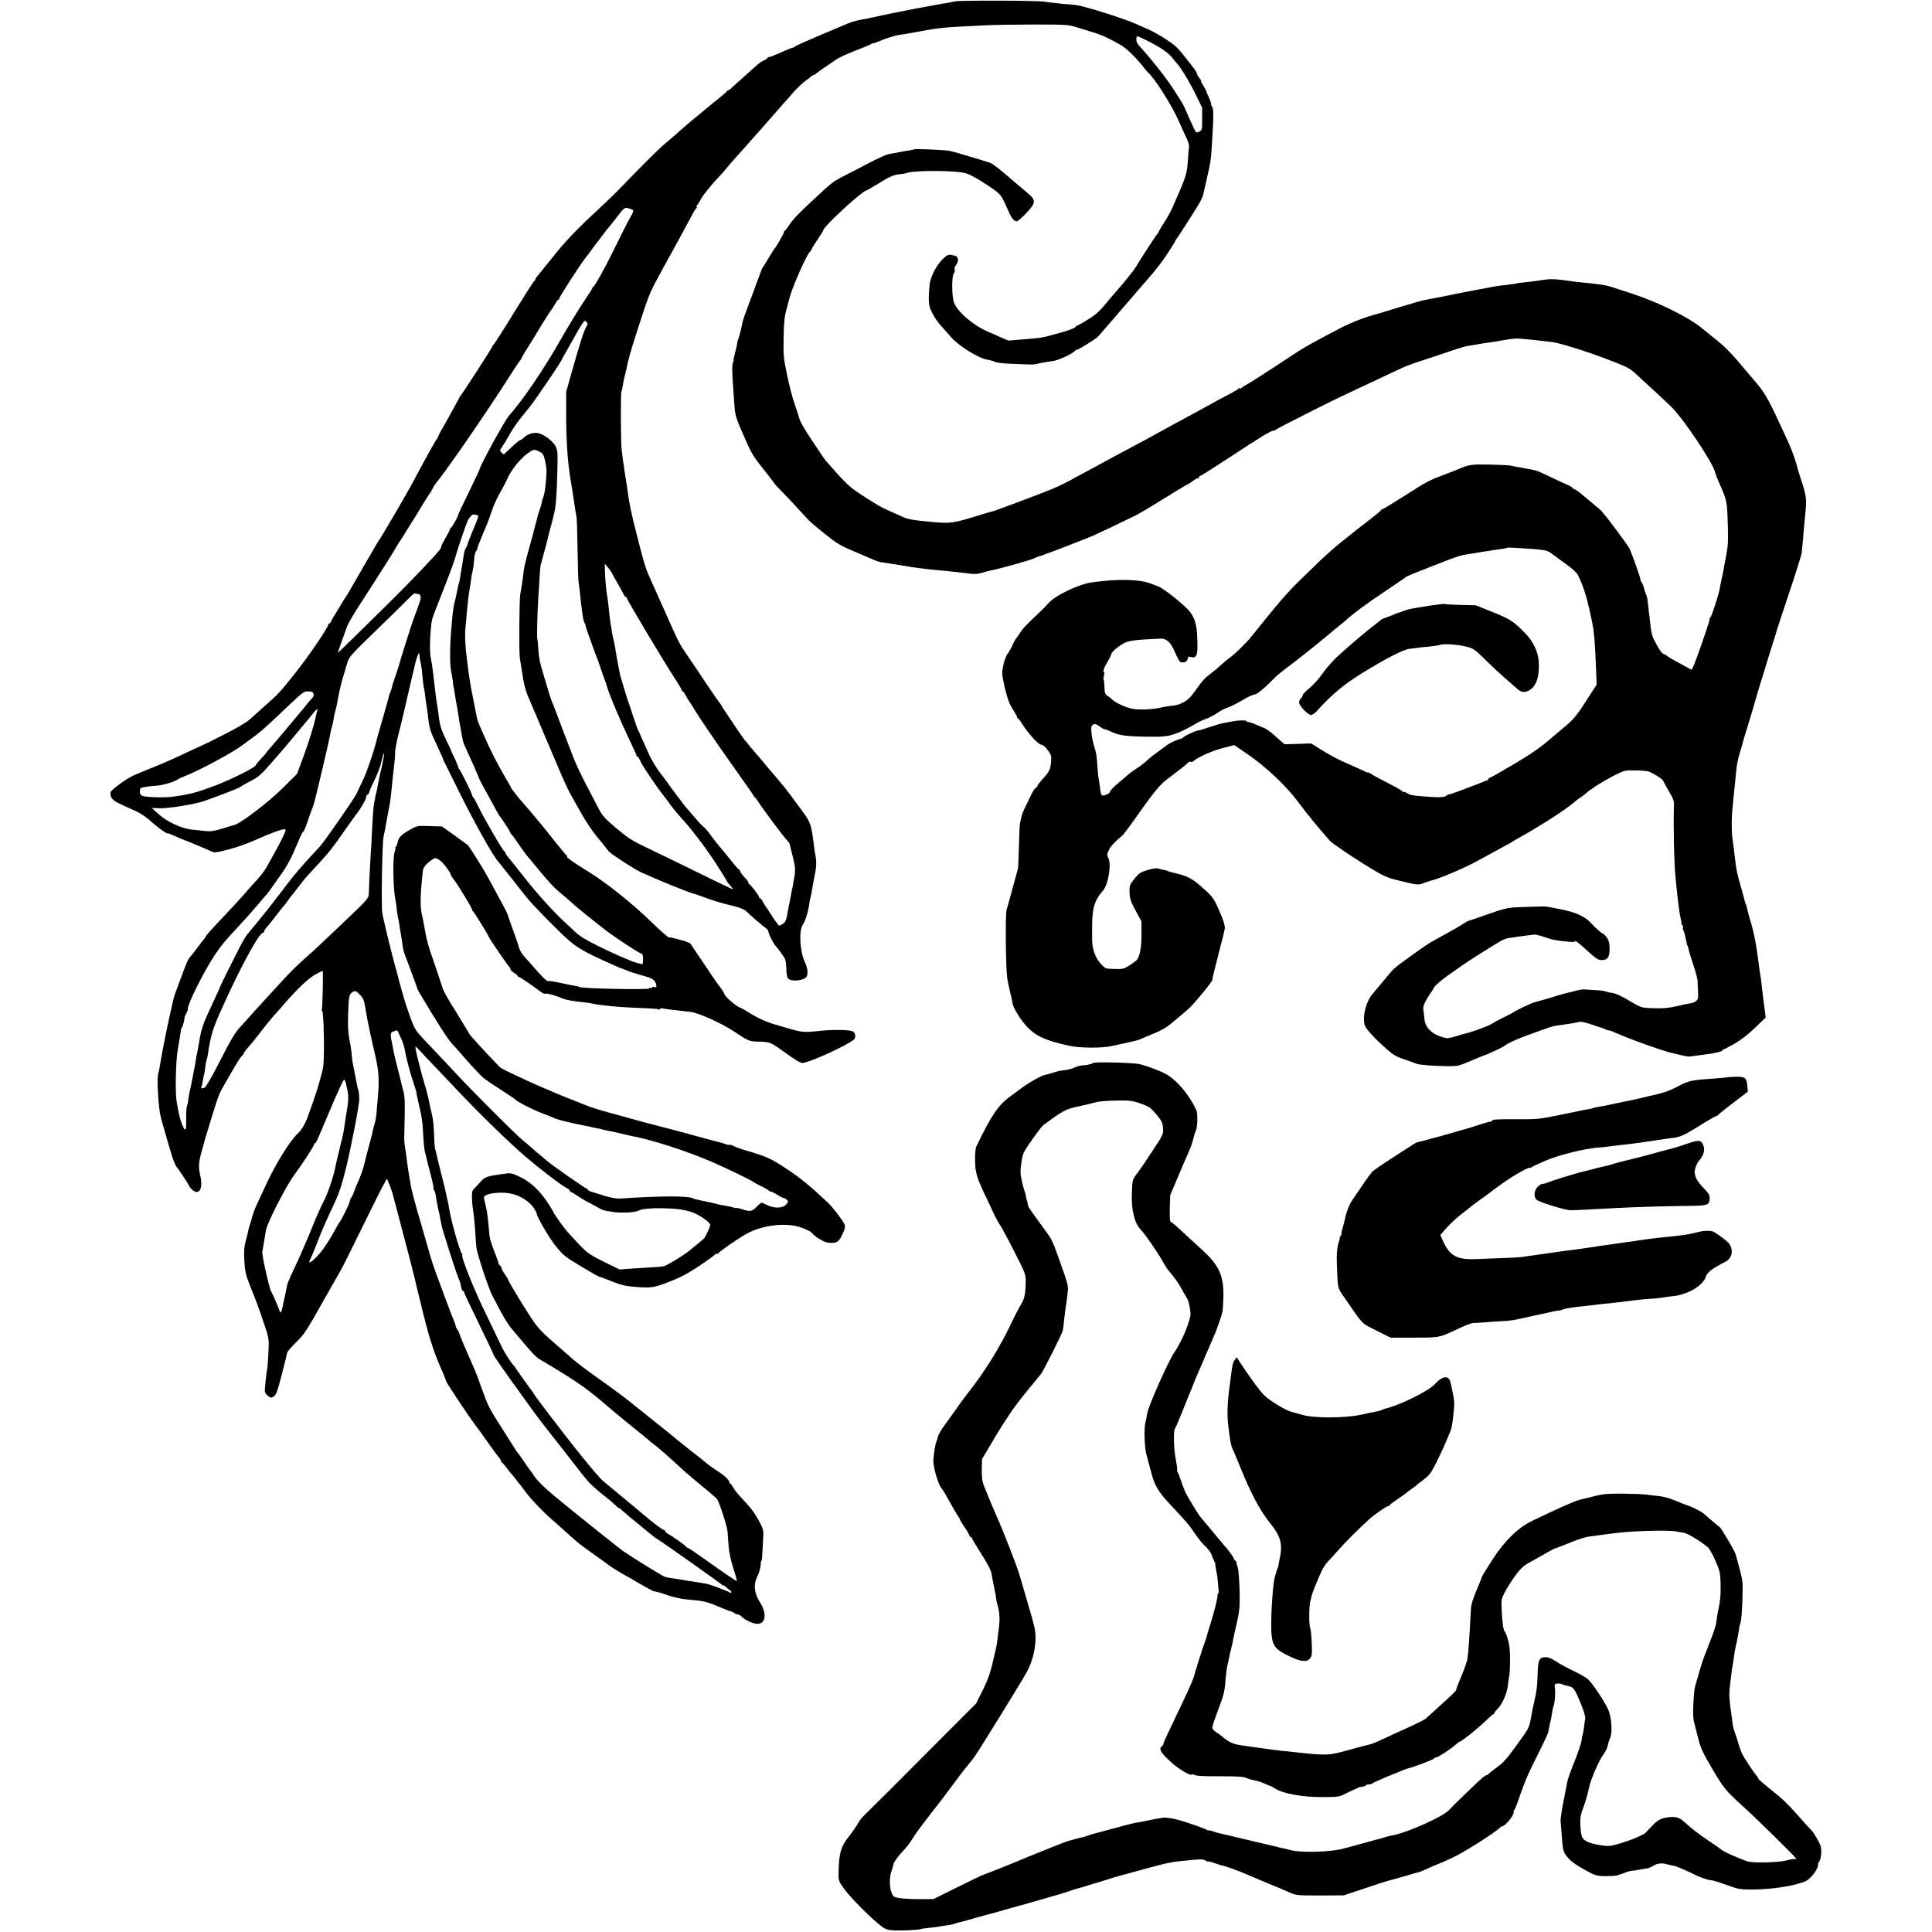 <?xml version="1.0" standalone="no"?>
<!DOCTYPE svg PUBLIC "-//W3C//DTD SVG 20010904//EN"
 "http://www.w3.org/TR/2001/REC-SVG-20010904/DTD/svg10.dtd">
<svg version="1.0" xmlns="http://www.w3.org/2000/svg"
 width="1624pt" height="1624pt" viewBox="0 0 1624 1624"
 preserveAspectRatio="xMidYMid meet">
<g transform="translate(0,1624) scale(0.1,-0.1)"
fill="#000000" stroke="none">
<path d="M8030 16229 c-19 -4 -51 -11 -70 -14 -20 -3 -47 -7 -60 -10 -36 -7
-141 -26 -170 -31 -14 -3 -60 -11 -103 -20 -42 -8 -87 -17 -100 -20 -28 -5
-41 -8 -162 -34 -55 -12 -113 -24 -130 -26 -43 -7 -92 -23 -150 -49 -27 -12
-129 -55 -225 -95 -96 -41 -178 -78 -181 -83 -3 -5 -8 -8 -10 -7 -6 2 -45 -14
-123 -49 -38 -17 -75 -31 -82 -31 -8 0 -14 -3 -14 -8 0 -4 -14 -13 -31 -21
-17 -7 -43 -25 -58 -40 -15 -14 -61 -55 -102 -91 -40 -36 -87 -77 -102 -92
-16 -16 -32 -28 -37 -28 -5 0 -10 -4 -12 -9 -1 -4 -39 -37 -83 -72 -44 -35
-82 -66 -85 -69 -4 -4 -58 -49 -133 -110 -10 -8 -29 -24 -41 -35 -30 -27 -139
-122 -195 -169 -43 -37 -220 -214 -357 -357 -33 -35 -112 -111 -174 -169 -190
-175 -290 -279 -405 -425 -60 -76 -116 -144 -122 -151 -7 -7 -13 -17 -13 -22
0 -6 -4 -12 -9 -14 -5 -2 -82 -122 -172 -268 -89 -146 -166 -266 -171 -268 -4
-2 -8 -7 -8 -12 0 -8 -248 -393 -268 -415 -5 -6 -11 -15 -13 -21 -6 -15 -139
-255 -157 -284 -9 -14 -17 -31 -18 -39 -2 -8 -7 -17 -11 -20 -8 -6 -115 -198
-206 -371 -39 -75 -263 -458 -284 -486 -4 -5 -13 -19 -19 -30 -6 -10 -51 -88
-100 -172 -49 -84 -102 -177 -119 -206 -16 -29 -35 -60 -41 -67 -6 -8 -26 -40
-45 -73 -19 -32 -42 -70 -52 -85 -9 -14 -20 -34 -23 -43 -4 -10 -10 -18 -15
-18 -5 0 -9 -4 -9 -9 0 -24 -169 -272 -280 -411 -128 -161 -139 -173 -261
-280 -40 -36 -94 -84 -119 -107 -29 -26 -110 -74 -220 -129 -96 -49 -177 -89
-180 -89 -3 -1 -34 -15 -70 -32 -184 -87 -225 -105 -340 -152 -69 -27 -145
-59 -167 -69 -60 -27 -193 -124 -194 -142 -4 -47 16 -69 96 -105 33 -15 89
-40 123 -56 35 -16 86 -51 114 -77 53 -50 139 -112 148 -107 3 2 34 -10 68
-26 35 -16 65 -29 68 -29 6 0 215 -88 234 -98 21 -12 40 -9 158 22 57 15 157
51 222 81 105 48 207 85 232 85 4 0 8 -5 8 -11 0 -12 -45 -103 -93 -189 -14
-25 -39 -70 -56 -101 -27 -51 -64 -98 -131 -169 -14 -14 -35 -39 -48 -54 -12
-16 -71 -81 -131 -145 -180 -191 -211 -225 -211 -233 0 -3 -6 -13 -13 -20 -7
-7 -33 -40 -57 -73 -24 -33 -50 -66 -57 -73 -21 -21 -37 -58 -82 -182 -23 -63
-45 -122 -48 -130 -3 -8 -7 -19 -9 -25 -7 -23 -73 -322 -77 -350 -3 -16 -13
-66 -21 -110 -9 -44 -19 -100 -22 -125 -4 -25 -10 -54 -14 -65 -11 -30 -3
-221 15 -335 3 -19 15 -66 27 -105 11 -38 21 -74 23 -80 1 -5 10 -37 20 -70
10 -33 20 -64 21 -70 6 -27 37 -109 45 -119 21 -24 109 -158 109 -165 0 -4 10
-17 23 -29 58 -55 95 1 72 108 -18 79 -16 118 10 210 15 52 28 102 30 110 2 8
18 60 35 115 17 55 42 135 55 177 13 42 34 96 48 120 110 195 150 261 167 278
11 11 20 23 20 28 0 4 16 25 35 47 19 22 38 45 43 50 97 126 133 171 180 224
32 35 65 73 75 85 116 134 207 220 262 251 34 19 64 35 67 35 6 0 0 -309 -7
-327 -2 -7 -1 -13 3 -13 14 0 21 -385 9 -465 -8 -52 -47 -190 -81 -285 -15
-41 -36 -102 -48 -135 -19 -55 -54 -115 -82 -140 -65 -58 -191 -261 -271 -436
-26 -57 -60 -129 -74 -159 -15 -31 -33 -78 -40 -105 -7 -28 -17 -61 -22 -75
-5 -14 -11 -36 -13 -50 -3 -14 -12 -52 -21 -85 -13 -45 -15 -84 -11 -162 5
-89 11 -117 44 -201 36 -89 75 -190 78 -202 0 -3 4 -12 7 -20 3 -8 22 -64 43
-125 36 -109 36 -111 30 -233 -3 -68 -8 -127 -10 -130 -4 -7 -18 -136 -20
-181 -1 -15 9 -31 26 -44 25 -18 29 -19 50 -5 19 12 31 46 67 184 24 93 44
175 44 182 0 7 33 46 73 86 77 77 81 83 249 381 59 105 117 206 128 225 21 37
53 101 258 517 68 139 127 253 131 253 5 0 48 -113 54 -145 1 -5 14 -55 29
-110 14 -55 38 -143 51 -195 14 -52 34 -129 45 -170 11 -41 22 -83 24 -93 2
-9 11 -45 20 -80 9 -34 19 -73 21 -87 3 -14 32 -133 65 -265 54 -216 91 -326
166 -493 12 -29 23 -57 23 -62 0 -10 183 -285 242 -364 39 -52 48 -64 127
-176 33 -47 67 -92 76 -101 8 -9 15 -21 15 -27 0 -5 3 -12 8 -14 4 -2 23 -23
42 -48 19 -25 37 -47 40 -50 3 -3 21 -25 40 -50 19 -25 37 -47 40 -50 3 -3 21
-27 40 -54 37 -51 148 -167 215 -225 22 -19 74 -65 115 -102 122 -110 103 -95
255 -204 50 -35 95 -68 101 -73 14 -13 86 -58 132 -84 20 -11 83 -47 139 -80
57 -33 109 -61 115 -62 34 -7 75 -18 93 -26 52 -20 139 -41 192 -45 132 -11
159 -17 251 -55 53 -23 106 -43 116 -45 11 -3 24 -9 30 -15 5 -5 17 -10 26
-10 9 0 25 -9 35 -20 22 -25 99 -60 129 -60 74 0 85 85 24 182 -49 76 -56 150
-22 217 13 25 25 65 27 88 1 24 4 43 7 43 5 0 6 7 14 167 5 90 5 94 -28 157
-40 76 -71 118 -147 198 -31 32 -65 74 -75 93 -10 19 -22 35 -26 35 -5 0 -8 6
-8 13 0 17 -44 58 -101 93 -25 16 -64 43 -85 61 -21 18 -86 69 -144 114 -58
46 -107 85 -110 88 -3 4 -61 51 -130 106 -69 54 -130 104 -137 110 -15 12 -16
13 -138 110 -55 44 -169 128 -254 187 -85 60 -181 133 -215 162 -34 30 -72 64
-86 76 -181 156 -201 176 -269 278 -61 91 -191 308 -191 318 0 3 -13 25 -30
48 -16 24 -27 46 -24 48 2 3 -2 11 -11 18 -8 7 -15 17 -15 23 0 5 -16 51 -36
101 -20 50 -37 107 -39 126 -12 137 -18 191 -27 230 -5 25 -11 52 -13 60 -2 8
-5 21 -7 29 -9 39 141 60 243 34 67 -17 142 -66 174 -114 14 -21 25 -41 25
-45 0 -27 103 -205 159 -275 65 -81 79 -92 215 -174 80 -48 151 -88 158 -89
14 -3 20 -5 127 -47 52 -21 101 -31 165 -36 142 -11 165 -7 298 45 94 37 156
70 249 133 68 46 126 87 127 92 2 4 10 7 17 7 7 0 15 3 17 8 6 13 147 111 226
157 142 81 352 104 482 51 35 -14 66 -30 69 -34 23 -32 104 -83 138 -87 74 -8
92 1 123 67 23 48 27 65 19 86 -11 29 -99 144 -139 182 -151 142 -231 208
-348 285 -138 91 -165 103 -367 162 -27 8 -63 21 -78 30 -16 8 -31 13 -34 10
-3 -3 -17 -1 -32 5 -14 5 -34 12 -43 14 -21 5 -23 5 -148 39 -52 14 -102 28
-110 30 -8 3 -40 11 -70 19 -30 8 -109 28 -175 46 -66 17 -127 33 -135 35 -8
3 -55 15 -105 29 -49 14 -139 38 -200 55 -60 16 -132 39 -160 49 -57 22 -140
55 -170 67 -11 5 -22 9 -25 10 -23 8 -246 103 -315 135 -178 82 -232 108 -245
122 -102 104 -244 259 -253 275 -10 18 -78 130 -165 271 -30 49 -59 105 -62
117 -1 6 -4 15 -6 20 -11 36 -78 232 -98 290 -13 39 -29 99 -36 135 -21 115
-25 134 -37 190 -10 45 -9 145 1 245 5 44 10 92 11 108 3 27 33 62 81 93 22
15 26 14 58 -5 29 -18 96 -107 96 -127 0 -3 13 -23 29 -43 34 -44 151 -237
151 -250 0 -5 3 -11 8 -13 6 -3 121 -189 131 -213 8 -20 165 -250 173 -253 4
-2 8 -10 8 -17 0 -8 14 -22 30 -32 17 -9 30 -21 30 -25 0 -4 4 -8 9 -8 9 0
131 -84 189 -129 13 -11 32 -17 42 -14 15 4 78 -14 150 -44 22 -9 77 -18 175
-29 22 -2 51 -7 65 -10 14 -3 39 -8 55 -10 17 -1 53 -6 80 -9 68 -8 147 -13
292 -19 67 -2 126 -7 132 -11 6 -3 11 -1 11 5 0 6 4 9 8 6 4 -2 35 -7 67 -11
65 -7 115 -13 182 -21 65 -8 257 -94 358 -161 128 -85 133 -87 211 -89 94 -2
105 -6 204 -78 110 -79 151 -104 170 -101 84 16 365 145 428 197 19 16 14 56
-9 68 -25 14 -167 17 -274 5 -159 -16 -139 -19 -405 61 -51 16 -120 47 -174
80 -48 30 -90 54 -93 54 -21 0 -132 94 -133 113 0 8 -34 59 -55 83 -5 6 -57
82 -115 169 -58 86 -110 163 -115 171 -6 8 -43 23 -83 33 -86 23 -78 21 -98
21 -8 0 -70 54 -138 120 -162 159 -392 343 -546 437 -122 75 -190 123 -173
123 4 0 3 4 -3 8 -6 4 -55 63 -110 132 -54 69 -101 127 -104 130 -3 3 -25 30
-50 60 -39 47 -74 88 -115 134 -26 29 -90 111 -90 116 0 3 -10 21 -21 40 -59
98 -126 223 -159 295 -84 183 -103 228 -108 262 -6 32 -34 175 -42 213 -3 14
-8 41 -11 60 -3 19 -7 49 -10 65 -3 17 -7 44 -9 60 -1 17 -6 55 -10 85 -15
112 -19 204 -11 280 2 19 7 69 10 110 10 102 15 150 21 180 5 27 14 87 20 134
3 15 7 36 10 47 3 10 8 45 10 79 1 33 9 68 17 77 7 9 12 19 12 22 -1 3 2 15 6
26 9 24 57 141 70 170 7 17 20 50 25 65 1 3 4 12 7 20 3 8 14 38 23 65 10 28
36 84 59 125 24 41 53 97 65 125 31 67 105 159 162 201 54 39 57 40 102 18 30
-14 36 -24 48 -73 7 -31 13 -72 13 -91 -1 -83 -15 -193 -29 -225 -7 -19 -12
-35 -10 -35 2 0 -5 -26 -16 -57 -11 -32 -20 -60 -20 -63 0 -3 -5 -23 -11 -45
-6 -22 -13 -47 -15 -55 -1 -8 -16 -64 -33 -125 -52 -187 -54 -195 -64 -285 -5
-42 -11 -84 -23 -148 -8 -50 -11 -486 -3 -537 5 -28 11 -63 13 -80 3 -16 11
-64 17 -105 7 -41 23 -97 35 -125 12 -27 39 -90 60 -140 21 -49 57 -135 80
-190 24 -55 75 -176 115 -270 39 -93 84 -192 100 -220 15 -27 38 -68 50 -90
82 -149 135 -229 206 -312 11 -12 28 -33 38 -48 11 -14 27 -34 35 -43 24 -26
212 -147 267 -173 166 -75 404 -172 454 -184 8 -1 46 -15 84 -29 71 -27 128
-44 254 -75 40 -10 81 -27 91 -37 31 -32 143 -128 167 -144 13 -8 24 -23 24
-34 0 -17 44 -103 59 -116 12 -10 66 -85 79 -109 6 -13 12 -51 12 -85 0 -34 6
-70 13 -79 23 -32 139 -21 158 15 13 24 7 76 -14 117 -43 87 -54 270 -18 319
21 30 47 115 55 182 2 19 7 42 10 50 3 8 8 33 11 55 12 71 17 99 27 145 11 51
12 102 4 143 -4 15 -8 44 -11 65 -23 192 -29 215 -92 302 -61 85 -160 217
-178 236 -5 6 -26 30 -45 54 -19 23 -44 52 -55 64 -11 12 -36 42 -55 66 -19
24 -44 53 -55 64 -11 12 -38 44 -60 71 -21 28 -42 52 -46 55 -7 6 -193 282
-198 295 -2 6 -7 12 -11 15 -3 3 -53 75 -110 160 -57 85 -131 196 -165 245
-66 96 -67 98 -185 364 -43 97 -92 206 -109 243 -55 120 -60 138 -121 374 -54
211 -70 289 -84 394 -2 19 -9 64 -15 100 -24 153 -23 151 -36 255 -7 61 -8
471 -2 482 4 6 8 25 11 44 2 19 9 52 14 74 6 22 13 51 16 65 15 81 34 150 107
375 76 237 94 282 159 400 15 28 40 73 54 100 15 28 37 68 50 90 32 57 150
275 190 350 11 22 26 43 31 47 6 4 6 8 1 8 -5 0 -3 7 4 15 7 8 22 33 34 55 19
35 92 125 156 191 14 14 41 46 61 70 20 24 47 56 60 70 13 14 53 58 89 99 36
41 74 84 85 96 11 12 33 37 49 55 45 52 157 180 192 219 18 19 55 61 83 94 28
32 70 72 93 90 24 17 49 36 56 43 7 7 17 13 22 13 5 0 15 6 22 13 12 11 73 54
170 119 20 14 92 47 160 73 68 26 129 52 136 58 6 5 12 7 12 4 0 -3 24 5 54
18 53 23 123 45 161 51 49 7 143 23 220 38 77 15 169 26 265 31 58 3 164 8
235 12 72 4 258 7 415 7 269 0 289 -1 360 -23 41 -13 104 -32 140 -43 67 -20
135 -51 231 -106 49 -28 138 -115 202 -200 12 -15 27 -31 33 -37 55 -50 203
-285 254 -406 23 -52 52 -116 65 -143 13 -27 22 -57 20 -67 -2 -10 -6 -64 -10
-119 -6 -101 -16 -138 -95 -315 -10 -22 -27 -61 -38 -87 -11 -26 -41 -79 -66
-118 -25 -39 -46 -75 -46 -79 0 -5 -4 -11 -8 -13 -6 -2 -125 -184 -185 -283
-18 -30 -109 -143 -164 -204 -18 -20 -40 -46 -50 -58 -84 -104 -116 -135 -188
-179 -44 -27 -86 -50 -92 -52 -7 -2 -13 -7 -13 -11 0 -7 -90 -40 -125 -47 -5
-1 -35 -9 -66 -18 -85 -25 -108 -28 -279 -41 -47 -4 -87 -7 -90 -8 -3 0 -25 8
-50 20 -25 11 -78 35 -118 52 -130 54 -267 172 -294 251 -18 55 -19 220 0 243
7 8 10 22 6 30 -3 9 3 28 14 42 20 25 20 59 0 71 -6 4 -25 8 -42 11 -28 4 -39
-2 -75 -38 -53 -54 -101 -149 -107 -214 -9 -96 -9 -130 -2 -173 8 -44 56 -127
104 -177 16 -17 50 -56 76 -86 64 -76 238 -184 311 -193 20 -3 47 -11 59 -17
13 -7 66 -14 118 -16 52 -2 122 -5 155 -6 33 -2 71 0 85 5 25 7 58 13 135 24
42 6 159 60 177 81 6 7 14 13 19 13 15 0 164 93 182 114 10 12 30 35 45 52 15
17 50 57 77 89 28 32 59 69 70 81 11 12 40 46 65 75 43 51 104 121 159 184 77
89 123 149 174 228 32 48 57 90 57 93 0 3 5 10 10 17 12 14 103 155 172 267
26 41 49 86 51 100 3 14 17 77 32 140 31 135 33 147 41 265 17 260 17 325 1
341 -4 4 -7 14 -7 23 -1 9 -9 34 -20 56 -11 22 -19 43 -20 48 0 4 -11 25 -25
47 -14 22 -23 40 -19 40 3 0 -4 12 -15 26 -12 15 -21 32 -21 38 0 6 -9 23 -20
36 -10 14 -49 63 -86 110 -53 68 -84 96 -153 140 -47 31 -111 67 -141 80 -30
13 -82 36 -116 51 -86 39 -405 141 -484 154 -19 4 -60 8 -90 10 -30 2 -55 4
-55 5 0 0 -25 3 -55 6 -30 2 -66 7 -80 10 -41 10 -712 12 -750 3z m1641 -345
c94 -49 156 -93 185 -132 15 -20 31 -39 34 -42 25 -21 108 -156 156 -255 l59
-120 0 -95 c0 -91 -1 -95 -25 -107 -24 -12 -26 -11 -50 40 -14 30 -38 82 -53
118 -33 76 -23 59 -117 205 -61 95 -185 251 -292 368 -10 11 -17 32 -16 47 2
27 3 27 33 15 16 -8 55 -26 86 -42z m-4351 -1409 c6 -4 1 -22 -14 -48 -14 -23
-41 -76 -62 -117 -20 -41 -63 -127 -95 -191 -69 -141 -149 -283 -160 -287 -5
-2 -9 -7 -9 -12 0 -5 -33 -57 -74 -117 -40 -59 -128 -204 -195 -321 -141 -248
-318 -508 -431 -634 -36 -40 -244 -419 -250 -456 0 -4 -41 -90 -90 -191 -50
-101 -90 -188 -90 -193 0 -12 -51 -101 -63 -109 -5 -3 -7 -8 -6 -10 2 -2 -14
-32 -34 -67 -20 -35 -37 -68 -37 -75 0 -7 -7 -21 -16 -32 -26 -35 -245 -265
-361 -380 -283 -280 -493 -486 -493 -482 0 5 53 156 78 222 10 28 66 122 124
210 108 166 275 429 294 465 6 11 25 41 43 67 17 27 74 118 126 203 51 85 98
160 103 166 6 6 18 26 27 44 9 18 21 38 26 44 85 100 424 592 605 876 54 85
102 158 107 161 5 3 9 10 10 15 0 8 31 58 85 144 9 14 23 37 32 51 46 79 125
205 135 215 5 6 19 27 30 47 11 20 23 37 27 37 5 0 8 4 8 10 0 11 178 287 216
335 34 42 36 46 64 85 13 19 27 37 30 40 3 3 25 32 49 65 25 33 47 62 51 65 3
3 36 44 73 92 64 83 68 86 97 78 16 -5 34 -11 40 -15z m-393 -985 c-20 -34
-47 -118 -119 -370 l-49 -175 0 -175 c-1 -216 13 -425 37 -560 7 -38 12 -75
29 -185 8 -55 17 -113 21 -130 3 -16 7 -142 9 -280 2 -137 6 -261 9 -275 3
-14 8 -52 11 -85 3 -33 7 -71 9 -85 2 -14 7 -52 11 -85 4 -33 12 -69 18 -80 6
-11 10 -22 10 -25 -1 -6 -2 -3 47 -140 23 -63 45 -124 50 -135 5 -11 18 -49
30 -85 12 -36 25 -74 30 -85 5 -11 16 -45 25 -75 24 -78 107 -272 181 -428 35
-73 64 -137 64 -142 0 -6 4 -10 9 -10 5 0 16 -19 26 -42 13 -33 138 -217 202
-298 7 -8 32 -42 56 -75 25 -33 58 -73 74 -90 85 -90 215 -260 299 -390 52
-81 94 -149 94 -151 0 -5 13 -21 39 -50 7 -8 12 -16 10 -18 -2 -2 -132 60
-289 138 -157 77 -351 172 -430 209 -127 60 -159 81 -259 165 -107 91 -117
102 -163 192 -27 52 -75 145 -107 205 -31 61 -71 146 -88 190 -38 97 -141 365
-160 419 -8 22 -18 47 -23 56 -7 14 -45 137 -96 315 -8 28 -17 85 -19 127 -2
43 -6 81 -8 85 -5 10 -1 202 7 333 4 52 9 135 11 184 3 49 7 97 10 107 3 10 8
26 10 36 2 10 14 52 25 93 12 41 23 86 26 100 3 14 12 50 20 80 9 30 17 62 19
70 2 8 8 33 13 55 15 57 22 154 27 354 4 164 3 177 -17 213 -28 50 -113 108
-158 109 -42 1 -77 -12 -107 -40 -12 -12 -26 -21 -31 -21 -5 0 -38 -27 -73
-60 -35 -33 -64 -60 -65 -60 -2 0 -10 7 -18 16 -15 14 -15 18 1 42 24 36 35
55 78 129 19 34 60 92 91 130 30 37 60 75 67 83 49 61 255 364 268 394 5 11
13 28 18 36 6 8 28 47 49 85 118 211 123 218 140 201 15 -15 15 -18 -1 -46z
m-916 -1580 c12 0 11 -13 -3 -47 -6 -15 -12 -30 -13 -33 -1 -3 -9 -22 -18 -44
-9 -21 -17 -40 -17 -41 0 -1 -7 -20 -16 -41 -9 -22 -15 -39 -13 -39 1 0 -4
-11 -11 -25 -16 -28 -16 -29 -25 -85 -3 -22 -8 -51 -10 -65 -3 -14 -8 -42 -11
-64 -7 -50 -12 -74 -18 -94 -3 -9 -8 -30 -11 -47 -14 -70 -16 -81 -21 -97 -9
-30 -14 -62 -20 -118 -24 -237 -27 -398 -10 -483 8 -44 15 -82 14 -85 -1 -4 1
-20 5 -37 3 -16 9 -48 12 -70 3 -23 8 -52 11 -65 6 -29 12 -67 19 -112 2 -18
7 -49 11 -68 3 -19 7 -42 9 -50 9 -60 18 -98 25 -115 71 -155 122 -272 124
-281 1 -6 31 -65 68 -130 36 -66 74 -135 84 -154 11 -19 21 -37 24 -40 14 -14
90 -132 90 -139 0 -5 3 -11 8 -13 4 -1 28 -34 54 -73 25 -38 59 -85 75 -104
215 -260 213 -258 323 -350 36 -30 70 -60 75 -66 12 -13 186 -153 271 -218 89
-67 275 -189 293 -192 11 -1 16 -13 16 -41 1 -21 -1 -42 -2 -46 -3 -7 -76 13
-125 36 -18 8 -53 22 -78 33 -24 10 -105 48 -180 85 -99 49 -150 81 -191 120
-30 29 -71 67 -90 84 -79 72 -231 240 -324 359 -55 71 -115 145 -132 166 -18
20 -33 41 -33 47 0 6 -4 12 -9 14 -13 4 -170 275 -218 374 -21 44 -41 81 -45
82 -5 2 -8 8 -8 14 0 15 -103 222 -112 226 -5 2 -8 9 -8 16 0 7 -13 40 -30 74
-16 34 -30 64 -30 67 0 2 -20 45 -45 96 -39 79 -52 128 -60 214 -1 11 -5 36
-8 55 -9 49 -16 99 -32 245 -7 66 -16 128 -25 169 -13 60 -2 278 16 333 9 27
48 127 86 223 58 146 101 264 114 315 10 39 85 259 95 277 19 38 42 59 57 53
7 -3 18 -5 23 -5z m1134 -489 c0 -3 19 -38 42 -77 23 -39 47 -83 54 -97 7 -15
16 -27 21 -27 4 0 8 -4 8 -9 0 -13 311 -534 396 -664 35 -53 64 -102 64 -107
0 -6 3 -10 8 -10 4 0 16 -17 27 -37 11 -21 22 -40 25 -43 3 -3 35 -52 70 -110
36 -57 146 -219 245 -360 200 -283 216 -306 230 -329 6 -9 14 -19 18 -22 5 -4
14 -16 20 -27 20 -36 218 -302 240 -322 11 -11 22 -26 24 -33 1 -6 13 -53 26
-104 23 -92 25 -113 12 -188 -4 -22 -9 -49 -10 -60 -2 -11 -4 -20 -5 -20 -1 0
-4 -13 -6 -30 -2 -16 -9 -50 -14 -75 -6 -25 -13 -61 -16 -80 -13 -84 -20 -102
-47 -118 -27 -16 -29 -16 -42 3 -8 11 -18 25 -22 30 -5 6 -24 35 -43 65 -19
30 -37 57 -40 60 -3 3 -11 17 -19 33 -8 15 -18 27 -23 27 -4 0 -8 5 -8 11 0
12 -69 101 -82 107 -5 2 -8 8 -8 14 0 5 -6 15 -12 22 -33 34 -58 67 -58 76 0
6 -3 10 -7 10 -5 0 -37 37 -73 83 -36 45 -77 96 -93 113 -15 17 -45 55 -67 85
-42 58 -44 60 -75 87 -11 9 -45 46 -75 82 -30 36 -58 67 -61 70 -7 6 -132 173
-169 226 -14 19 -30 41 -35 47 -39 46 -88 126 -115 188 -18 41 -42 94 -53 119
-12 25 -21 47 -22 50 0 3 -6 14 -12 25 -6 11 -25 65 -43 120 -17 55 -35 109
-40 120 -4 11 -18 54 -30 95 -12 41 -26 86 -30 100 -5 14 -14 57 -21 95 -7 39
-14 72 -14 75 -1 3 -5 30 -10 60 -5 30 -9 57 -10 60 -8 29 -15 61 -20 90 -2
19 -7 48 -10 65 -4 16 -8 50 -11 75 -11 111 -14 136 -18 155 -9 45 -19 154
-21 218 l-1 69 31 -38 c16 -21 30 -40 30 -43z m-1625 -174 c0 4 5 1 10 -8 12
-20 8 -36 -25 -124 -15 -38 -37 -101 -50 -140 -32 -98 -96 -303 -97 -312 -1
-5 -14 -46 -30 -93 -16 -47 -32 -96 -34 -109 -3 -13 -9 -31 -13 -40 -5 -9 -9
-20 -10 -26 -1 -5 -8 -35 -17 -65 -9 -30 -18 -62 -20 -70 -2 -8 -10 -39 -19
-67 -8 -29 -22 -77 -30 -105 -9 -29 -17 -60 -19 -68 -24 -99 -83 -271 -114
-335 -21 -44 -47 -98 -57 -120 -20 -41 -260 -388 -305 -439 -14 -16 -45 -49
-69 -75 -77 -82 -148 -165 -202 -236 -29 -38 -62 -82 -73 -96 -12 -14 -32 -41
-46 -59 -37 -50 -192 -241 -218 -270 -12 -14 -43 -65 -69 -115 -70 -137 -163
-325 -163 -330 0 -4 -25 -58 -100 -220 -50 -108 -62 -151 -85 -295 -3 -19 -8
-42 -10 -50 -2 -8 -7 -31 -9 -50 -4 -30 -11 -69 -41 -218 -2 -13 -6 -31 -9
-40 -3 -9 -8 -39 -12 -67 -3 -27 -10 -59 -14 -70 -4 -11 -6 -60 -5 -108 2 -99
-7 -107 -37 -32 -17 46 -24 74 -44 190 -12 71 -6 346 10 430 8 44 28 165 28
172 0 5 3 13 8 18 7 9 23 68 21 80 -1 3 6 19 14 35 8 16 15 31 14 32 -13 27
133 322 231 467 56 82 74 104 193 232 61 65 102 112 177 199 30 36 59 70 65
76 5 6 16 20 23 30 7 11 44 63 82 116 69 96 95 146 160 301 17 42 35 77 40 77
4 0 20 37 35 83 15 45 32 93 38 107 5 14 12 30 13 35 17 53 130 533 139 590 1
11 8 40 15 65 7 25 14 57 15 72 2 15 9 46 16 70 6 24 13 54 15 68 11 66 28
141 44 195 10 33 26 88 36 122 17 61 20 65 247 285 126 123 250 244 275 270
37 38 49 45 64 37 10 -5 18 -6 18 -2z m6 -519 c1 -13 4 -34 8 -48 3 -14 8 -43
11 -65 2 -22 7 -67 10 -100 4 -32 8 -62 10 -65 2 -3 6 -30 9 -60 3 -30 9 -68
12 -85 3 -16 7 -46 9 -65 12 -107 20 -140 52 -209 47 -101 83 -180 83 -186 1
-2 64 -130 140 -282 125 -251 268 -505 312 -558 10 -11 58 -72 108 -135 50
-63 110 -140 134 -170 56 -70 258 -276 356 -363 70 -62 142 -103 308 -178 23
-10 63 -29 89 -40 26 -12 52 -22 58 -23 5 -2 26 -9 45 -18 19 -8 75 -25 123
-39 89 -24 106 -37 114 -83 3 -14 -1 -17 -17 -13 -11 3 -20 1 -20 -5 0 -5 -4
-7 -9 -3 -5 3 -12 1 -15 -4 -8 -12 -562 -1 -583 12 -5 3 -24 8 -43 11 -19 3
-75 14 -124 25 -48 11 -94 17 -100 15 -11 -4 -57 43 -149 150 -10 12 -31 35
-47 52 -27 29 -46 64 -55 104 -2 8 -20 60 -40 115 -20 55 -38 105 -39 110 -9
34 -22 60 -74 155 -16 30 -44 82 -62 115 -18 33 -38 69 -44 80 -43 78 -153
252 -165 263 -9 7 -61 44 -116 84 l-100 71 -104 3 c-101 4 -105 3 -160 -28
-75 -42 -99 -64 -107 -102 -3 -17 -11 -37 -16 -43 -6 -7 -8 -13 -5 -13 4 0 0
-17 -7 -37 -16 -47 -11 -317 9 -403 3 -14 7 -47 10 -75 3 -27 8 -57 10 -65 3
-8 7 -31 10 -50 2 -19 7 -48 10 -65 8 -45 14 -85 20 -130 3 -22 12 -56 20 -75
29 -75 96 -256 100 -270 1 -9 11 -30 22 -47 140 -237 236 -387 274 -428 21
-22 47 -51 59 -65 49 -58 147 -166 176 -194 39 -39 36 -36 174 -126 63 -41
117 -77 120 -81 18 -20 140 -83 220 -114 52 -19 102 -39 110 -44 20 -11 140
-41 225 -57 17 -3 50 -10 75 -15 25 -6 56 -13 70 -15 14 -3 33 -7 42 -10 10
-3 30 -7 45 -10 16 -2 57 -12 93 -20 36 -9 76 -18 90 -21 172 -31 464 -125
683 -219 135 -59 345 -160 357 -174 3 -3 28 -16 55 -29 28 -13 58 -31 68 -39
9 -8 17 -12 17 -9 0 4 22 -7 49 -23 26 -17 53 -30 59 -30 6 0 17 -7 26 -15 14
-14 13 -18 -6 -40 -28 -32 -101 -34 -158 -5 -22 11 -44 20 -49 20 -5 0 -24
-16 -42 -35 -37 -39 -56 -42 -119 -20 -24 8 -45 13 -48 11 -2 -3 -15 -1 -28 4
-13 5 -45 12 -71 16 -27 3 -51 8 -54 10 -5 3 -97 23 -178 40 -14 3 -28 7 -32
9 -38 24 -254 24 -624 0 -22 -1 -76 9 -120 22 -44 14 -84 27 -90 28 -39 11
-55 19 -55 26 0 5 -5 9 -10 9 -11 0 -313 212 -341 239 -9 9 -34 30 -55 47 -22
18 -51 43 -65 56 -14 13 -48 42 -75 63 -59 49 -410 399 -554 554 -108 116
-152 162 -278 295 -62 65 -77 88 -103 158 -17 46 -32 88 -33 93 -2 6 -6 17 -9
25 -7 16 -66 224 -72 253 -2 9 -17 65 -34 125 -30 111 -92 368 -98 412 -9 64
0 586 11 637 11 49 16 77 22 113 3 19 7 42 9 50 2 8 6 29 9 45 3 17 8 46 12
65 7 40 10 67 19 160 8 79 11 108 20 185 4 33 7 73 6 89 -1 15 10 76 24 135
15 58 28 113 30 121 2 8 13 56 25 105 12 50 23 99 25 109 6 26 53 229 67 286
10 40 25 80 31 80 1 0 3 -10 3 -22z m-891 -320 c5 -13 0 -26 -12 -37 -10 -10
-30 -33 -45 -52 -14 -19 -35 -44 -45 -55 -10 -12 -36 -43 -58 -70 -96 -116
-185 -221 -209 -247 -14 -15 -26 -30 -26 -32 0 -2 -20 -25 -45 -52 -25 -26
-45 -51 -45 -55 0 -17 -209 -122 -345 -173 -133 -50 -181 -64 -275 -80 -14 -2
-45 -7 -70 -11 -57 -10 -215 -7 -255 4 -28 8 -34 22 -26 63 1 9 63 20 139 25
55 4 148 32 177 53 5 4 41 20 80 36 130 54 381 190 461 250 22 16 53 39 68 50
72 52 109 83 211 179 248 235 234 224 276 224 30 1 39 -4 44 -20z m30 -147
c-3 -11 -7 -28 -9 -38 -16 -79 -56 -209 -103 -336 l-56 -152 -117 -116 c-125
-125 -368 -309 -415 -315 -6 -1 -49 -14 -96 -29 -69 -21 -98 -25 -140 -21 -30
4 -81 9 -113 12 -89 9 -210 65 -281 129 l-59 53 64 -2 c77 -3 303 34 380 62
172 62 287 107 300 117 8 7 48 29 89 51 64 33 87 53 178 158 131 150 133 152
218 256 38 47 72 87 75 90 3 3 22 26 43 53 41 51 52 58 42 28z m561 -383 c-4
-18 -9 -42 -10 -53 -2 -11 -6 -29 -9 -40 -3 -11 -8 -31 -11 -45 -3 -14 -7 -34
-9 -45 -3 -11 -8 -40 -13 -65 -9 -51 -11 -59 -14 -62 -1 -2 -3 -12 -5 -23 -1
-11 -5 -33 -9 -50 -7 -31 -13 -113 -21 -280 -2 -55 -5 -100 -5 -100 -1 0 -3
-40 -6 -90 -2 -49 -6 -119 -8 -155 -2 -36 -4 -90 -5 -120 -1 -64 9 -52 -237
-286 -200 -190 -221 -210 -295 -275 -84 -75 -131 -122 -224 -224 -44 -48 -96
-104 -115 -125 -19 -21 -60 -66 -92 -101 -31 -35 -79 -89 -107 -119 -57 -61
-81 -100 -206 -345 -48 -93 -95 -173 -104 -177 -27 -11 -33 -9 -27 9 4 9 9 32
12 52 3 20 7 42 10 49 2 8 7 37 10 65 4 29 9 56 11 60 3 5 7 23 10 40 21 147
39 212 101 352 159 359 329 675 364 675 5 0 8 5 8 10 0 6 9 21 20 33 12 12 46
55 78 97 31 41 62 80 68 85 6 6 22 26 34 45 13 19 27 37 30 40 3 3 28 34 55
70 27 36 63 81 81 100 17 19 59 64 92 100 90 98 109 122 209 264 51 72 96 136
100 141 40 48 93 139 93 160 0 8 4 15 9 15 5 0 12 10 16 23 4 12 8 24 9 27 1
3 17 37 35 75 18 39 34 75 35 80 1 6 4 15 7 20 3 6 12 36 19 68 7 31 15 57 18
57 2 0 1 -15 -2 -32z m-199 -2001 c26 -27 34 -47 43 -103 7 -38 14 -82 17 -99
7 -40 38 -184 70 -320 27 -118 32 -196 19 -340 -4 -49 -10 -108 -11 -130 -4
-41 -10 -73 -20 -105 -3 -10 -8 -28 -10 -39 -3 -12 -7 -30 -9 -41 -3 -11 -17
-64 -31 -117 -15 -54 -29 -108 -31 -121 -7 -35 -33 -111 -59 -167 -12 -27 -26
-61 -30 -75 -4 -14 -14 -34 -21 -45 -8 -11 -14 -25 -14 -33 0 -17 -73 -165
-90 -182 -3 -3 -16 -25 -29 -50 -55 -102 -109 -182 -154 -229 -56 -59 -84 -70
-57 -23 5 9 28 64 51 122 22 58 46 119 54 135 32 73 61 137 102 225 32 66 59
149 90 275 46 189 114 539 113 590 0 29 -7 80 -10 80 -2 0 -3 6 -13 55 -6 28
-23 116 -33 170 -3 19 -7 55 -9 80 -2 25 -10 76 -18 113 -10 48 -14 108 -11
200 5 158 8 175 31 193 26 20 35 17 70 -19z m342 -359 c16 -35 31 -83 35 -108
7 -52 46 -199 76 -285 11 -33 20 -61 20 -63 -1 -1 1 -15 4 -30 4 -15 8 -36 10
-47 2 -11 12 -51 21 -90 9 -38 18 -108 20 -155 5 -100 12 -171 19 -191 3 -8 7
-25 10 -39 3 -14 18 -76 35 -139 17 -63 28 -118 25 -122 -2 -4 0 -10 5 -13 4
-3 12 -27 15 -53 4 -27 9 -55 11 -63 12 -52 34 -160 38 -185 6 -34 119 -387
141 -440 9 -20 15 -38 16 -40 5 -37 14 -65 21 -65 5 0 9 -5 9 -10 0 -6 56
-125 125 -266 69 -141 125 -260 125 -264 0 -4 24 -40 53 -81 29 -41 59 -84 67
-96 35 -50 266 -370 282 -388 9 -11 53 -67 98 -125 45 -58 92 -118 106 -135
13 -16 58 -75 101 -130 42 -55 89 -111 103 -125 43 -41 104 -93 146 -124 21
-17 51 -42 67 -58 15 -15 27 -26 27 -23 0 5 24 -15 80 -65 16 -14 41 -35 57
-47 15 -12 42 -33 58 -48 17 -14 46 -38 65 -53 19 -15 37 -29 40 -32 3 -3 13
-9 22 -15 40 -23 544 -379 550 -389 4 -6 8 -7 8 -3 0 5 7 1 15 -7 9 -9 26 -22
37 -31 12 -8 19 -18 15 -21 -4 -4 -12 -2 -19 3 -12 9 -159 64 -183 69 -30 6
-76 13 -120 20 -27 3 -59 8 -70 11 -11 2 -35 6 -54 9 -56 7 -95 14 -113 20
-18 5 -292 174 -315 194 -7 5 -15 10 -18 10 -7 0 -405 318 -591 472 -86 71
-144 128 -170 166 -21 31 -41 59 -44 62 -3 3 -25 34 -49 70 -25 36 -47 67 -50
70 -4 3 -10 12 -16 22 -5 9 -56 89 -113 178 -115 181 -115 180 -173 340 -22
63 -47 129 -54 145 -89 202 -130 299 -135 320 -1 6 -9 19 -16 30 -8 11 -14 25
-14 31 0 6 -8 29 -17 50 -9 22 -17 41 -18 44 -1 3 -4 12 -8 20 -3 8 -39 106
-81 217 -64 171 -86 239 -111 333 -2 8 -33 116 -69 239 -37 123 -71 255 -76
294 -6 38 -13 79 -15 91 -3 12 -7 41 -10 66 -6 48 -8 67 -20 145 -5 28 -8 66
-7 85 7 280 6 331 -4 375 -7 28 -28 112 -47 187 -20 76 -38 153 -41 173 -3 19
-9 52 -14 72 -13 61 -9 76 18 84 14 4 26 7 28 8 2 1 16 -27 31 -61z m165 -115
c16 -18 63 -68 105 -111 42 -44 132 -139 201 -212 186 -198 439 -444 580 -565
122 -104 296 -237 346 -263 13 -7 24 -17 24 -23 0 -5 4 -9 9 -9 5 0 33 -16 62
-36 30 -20 63 -40 74 -45 11 -5 45 -23 75 -40 55 -32 62 -34 140 -46 76 -12
192 -5 220 12 20 12 94 20 185 19 125 -2 184 -9 258 -32 59 -19 157 -86 157
-108 0 -17 -39 -101 -54 -116 -7 -7 -27 -24 -45 -38 -17 -14 -46 -38 -64 -53
-43 -39 -205 -138 -231 -142 -11 -2 -64 -7 -116 -9 -52 -3 -130 -8 -174 -11
l-78 -6 -132 65 c-129 64 -145 76 -242 182 -16 18 -45 49 -65 70 -31 35 -119
159 -119 170 0 2 -20 34 -44 71 -69 106 -147 179 -235 220 -76 35 -76 35 -151
24 -131 -19 -145 -24 -184 -69 -17 -20 -40 -44 -51 -54 -15 -15 -19 -30 -18
-76 1 -31 4 -70 7 -87 9 -51 17 -137 22 -215 2 -41 6 -93 8 -115 6 -55 103
-347 136 -409 15 -28 46 -87 69 -131 39 -72 77 -130 106 -161 5 -6 19 -22 30
-35 124 -149 159 -187 196 -208 267 -157 381 -234 517 -350 81 -70 206 -173
277 -230 72 -57 132 -107 135 -111 3 -3 15 -13 28 -22 26 -18 124 -104 252
-222 25 -23 95 -82 155 -131 61 -49 115 -97 122 -105 19 -24 85 -230 89 -275
1 -22 5 -76 9 -121 3 -50 18 -120 39 -185 18 -57 32 -106 30 -108 -4 -4 -93
56 -282 191 -68 48 -127 88 -132 88 -5 0 -10 4 -12 8 -3 9 -116 89 -154 110
-13 7 -24 17 -24 23 0 5 -5 9 -11 9 -10 0 -92 62 -179 136 -14 12 -68 58 -121
101 -53 44 -104 86 -113 94 -9 8 -22 19 -29 24 -7 6 -36 30 -65 54 -48 39
-255 296 -470 579 -40 54 -78 104 -85 113 -7 8 -16 23 -22 32 -5 9 -41 59 -80
112 -38 53 -74 104 -80 113 -5 9 -12 19 -15 22 -21 19 -82 114 -103 160 -14
30 -76 159 -137 285 -97 197 -211 485 -193 485 3 0 1 6 -5 13 -20 25 -96 296
-108 387 -2 19 -7 43 -10 52 -3 10 -7 30 -10 45 -3 16 -14 64 -25 108 -12 44
-22 87 -24 95 -2 8 -10 42 -19 76 -8 33 -17 69 -19 80 -1 10 -5 24 -8 29 -3 6
-7 44 -8 85 -6 136 -9 164 -21 215 -6 28 -14 61 -17 75 -3 14 -6 30 -7 35 -1
6 -6 26 -10 45 -4 19 -17 67 -29 105 -11 39 -22 75 -23 80 -1 6 -16 60 -31
122 -16 62 -25 109 -19 105 6 -3 24 -21 40 -39z m-614 -324 c12 -55 10 -97
-11 -214 -5 -33 -12 -77 -15 -99 -2 -21 -11 -66 -19 -100 -9 -33 -18 -72 -21
-86 -3 -14 -10 -43 -16 -65 -5 -22 -12 -51 -15 -65 -13 -78 -59 -219 -92 -287
-54 -110 -71 -149 -135 -308 -32 -77 -84 -196 -117 -265 -33 -69 -62 -136 -65
-150 -8 -43 -25 -125 -28 -135 -2 -5 -7 -29 -11 -52 -4 -24 -11 -43 -16 -43
-5 0 -9 4 -9 10 0 9 -52 130 -69 161 -19 33 -80 306 -76 337 6 36 12 72 20
117 3 17 8 46 11 65 9 59 170 373 236 462 74 100 168 244 168 258 0 5 3 10 8
10 8 0 11 5 107 234 40 94 87 203 106 243 37 79 35 80 59 -28z"/>
<path d="M7689 14986 c-2 -2 -22 -6 -44 -10 -22 -3 -51 -8 -65 -11 -57 -11
-77 -15 -109 -20 -19 -3 -100 -40 -180 -82 -81 -42 -177 -93 -216 -112 -68
-35 -90 -52 -223 -176 -143 -133 -181 -172 -213 -220 -18 -27 -36 -51 -41 -53
-4 -2 -8 -8 -8 -14 0 -10 -68 -128 -80 -138 -3 -3 -26 -39 -50 -80 -24 -41
-47 -77 -50 -80 -3 -3 -11 -23 -19 -45 -8 -22 -18 -51 -24 -65 -6 -14 -11 -29
-13 -35 -1 -5 -25 -70 -53 -144 -28 -73 -53 -143 -56 -155 -2 -11 -11 -48 -18
-82 -8 -33 -17 -65 -20 -71 -4 -6 -9 -25 -11 -44 -3 -19 -12 -58 -20 -86 -8
-29 -12 -53 -9 -53 3 0 1 -6 -4 -12 -11 -13 -10 -92 1 -233 3 -44 8 -112 11
-152 4 -55 15 -94 50 -175 25 -56 50 -112 54 -123 39 -87 62 -124 141 -222 49
-62 90 -115 90 -117 0 -3 30 -36 68 -74 37 -38 98 -102 135 -143 37 -41 76
-82 85 -92 9 -11 69 -61 132 -112 102 -82 131 -100 250 -150 74 -32 151 -65
170 -73 19 -8 42 -16 50 -17 34 -4 177 -27 200 -31 57 -12 202 -30 315 -40 28
-2 68 -6 90 -9 98 -11 152 -17 178 -20 16 -1 47 3 70 10 23 7 45 13 50 14 4 0
8 1 10 2 1 0 9 2 17 4 73 14 337 88 361 101 17 8 38 17 47 19 10 2 31 9 47 16
17 6 35 13 40 15 19 5 320 122 365 142 47 21 232 108 335 159 33 16 98 53 145
82 47 29 92 56 100 61 8 5 59 36 113 70 54 33 100 60 103 60 3 0 20 11 38 25
18 14 38 25 44 25 7 0 12 5 12 10 0 6 4 10 10 10 5 0 114 69 242 153 253 167
352 227 372 227 6 0 16 4 22 9 11 11 462 239 584 295 120 56 246 115 385 181
66 31 125 58 130 59 9 3 23 8 65 24 8 3 17 6 20 7 17 5 183 60 283 94 64 22
134 43 155 45 20 3 48 7 62 10 28 5 89 15 135 21 17 3 65 11 108 18 43 8 93
13 110 11 62 -4 195 -18 282 -29 65 -8 287 -77 455 -141 178 -68 200 -79 251
-127 30 -29 97 -90 149 -137 51 -47 118 -110 149 -140 101 -99 347 -467 366
-545 3 -13 14 -43 30 -80 75 -172 72 -158 79 -380 4 -120 1 -169 -14 -245 -10
-52 -21 -108 -23 -125 -3 -16 -10 -50 -16 -75 -5 -25 -13 -61 -16 -80 -8 -49
-68 -234 -77 -238 -5 -2 -8 -11 -8 -21 0 -19 -120 -364 -139 -399 l-12 -22
-57 31 c-108 58 -136 74 -149 86 -7 6 -21 14 -31 17 -16 6 -40 43 -83 127 -10
20 -21 65 -24 100 -4 35 -8 75 -10 89 -3 14 -7 56 -11 95 -4 38 -10 75 -14 80
-4 6 -13 31 -20 58 -7 26 -17 50 -21 53 -5 3 -9 12 -9 21 0 15 -71 215 -93
263 -11 23 -188 262 -213 287 -7 7 -14 16 -16 20 -1 5 -33 33 -70 63 -36 30
-85 71 -108 90 -23 19 -48 36 -56 38 -8 2 -14 7 -14 10 0 4 -15 13 -32 21 -18
7 -82 37 -143 66 -114 55 -130 61 -180 70 -16 2 -41 7 -55 10 -14 3 -38 7 -55
10 -16 2 -41 7 -55 11 -14 3 -95 7 -180 9 -156 2 -168 1 -265 -40 -16 -7 -68
-27 -115 -45 -134 -51 -145 -57 -332 -177 -98 -62 -182 -113 -187 -113 -5 0
-11 -4 -13 -9 -1 -5 -46 -42 -98 -82 -52 -41 -102 -79 -110 -85 -8 -7 -60 -48
-115 -92 -55 -43 -143 -121 -195 -171 -52 -51 -135 -132 -184 -179 -50 -48
-139 -148 -200 -222 -60 -74 -121 -149 -135 -166 -14 -18 -36 -45 -48 -60 -38
-50 -149 -159 -191 -186 -12 -9 -44 -35 -70 -59 -26 -24 -65 -57 -87 -73 -48
-35 -65 -54 -130 -145 -36 -51 -62 -77 -95 -93 -48 -24 -49 -24 -120 -33 -25
-4 -52 -8 -60 -10 -72 -19 -197 -25 -255 -12 -52 10 -138 50 -162 73 -10 11
-30 26 -43 35 -21 14 -25 25 -26 73 -1 32 -4 60 -7 62 -3 3 -1 19 3 35 5 16 5
29 0 29 -13 0 1 41 32 91 15 25 28 51 28 57 0 18 61 72 109 96 44 22 91 28
306 38 46 2 81 -27 110 -90 46 -101 50 -107 70 -110 25 -3 46 10 49 32 2 14 7
19 19 15 55 -17 66 7 62 131 -3 127 -16 181 -57 240 -37 54 -239 216 -280 224
-7 2 -26 9 -43 16 -97 41 -278 47 -505 15 -119 -17 -320 -115 -373 -182 -10
-12 -43 -46 -74 -75 -115 -109 -131 -126 -159 -169 -16 -24 -32 -46 -35 -49
-4 -3 -17 -27 -29 -55 -13 -27 -29 -57 -37 -66 -24 -29 -50 -123 -48 -174 3
-49 34 -181 58 -240 6 -16 24 -49 39 -71 15 -23 28 -47 28 -53 0 -6 3 -11 8
-11 4 0 20 -21 36 -48 49 -78 135 -172 159 -172 14 -1 34 -17 54 -45 30 -40
32 -49 28 -101 -5 -57 -15 -81 -57 -127 -42 -47 -58 -67 -58 -76 0 -5 -6 -11
-14 -14 -8 -3 -26 -32 -41 -64 -15 -32 -37 -79 -50 -104 -13 -26 -26 -59 -29
-75 -4 -16 -9 -40 -12 -54 -3 -14 -7 -101 -9 -195 -2 -93 -6 -179 -9 -190 -9
-32 -23 -82 -55 -200 -16 -60 -34 -125 -40 -144 -11 -36 -7 -478 5 -567 3 -27
15 -82 25 -123 10 -41 19 -80 19 -87 0 -31 55 -126 108 -188 76 -89 160 -130
357 -174 98 -23 286 -24 375 -4 25 6 56 13 70 16 14 2 48 10 75 16 28 7 55 13
60 14 6 1 26 9 45 17 19 9 68 28 108 45 40 16 94 46 120 67 95 78 130 107 170
144 49 46 192 220 193 236 1 17 4 32 29 127 12 47 23 92 25 100 2 8 10 42 19
75 16 58 19 69 31 127 4 18 -5 55 -30 115 -60 142 -66 151 -160 234 -89 79
-126 97 -250 125 -16 4 -34 9 -40 13 -5 3 -20 7 -33 9 -12 1 -32 6 -44 11 -21
8 -95 -9 -147 -33 -13 -6 -41 -33 -61 -60 -35 -45 -37 -53 -35 -110 2 -52 10
-75 51 -151 l49 -90 0 -109 c1 -105 -13 -181 -38 -214 -6 -7 -33 -28 -61 -46
-47 -30 -57 -33 -121 -31 -88 3 -78 0 -114 35 -56 57 -83 133 -81 233 0 9 0
45 0 80 -1 159 20 231 92 311 43 48 72 220 45 272 -14 26 -13 33 5 70 10 23
43 61 71 85 29 24 54 47 55 51 2 5 9 14 16 21 6 6 46 62 89 122 90 130 158
218 197 260 33 34 28 30 140 115 47 36 90 71 96 79 6 8 16 11 22 7 6 -3 17 -1
24 6 36 33 152 85 243 109 l100 26 115 -79 c147 -100 323 -266 413 -388 39
-52 102 -133 141 -180 66 -79 84 -99 133 -156 21 -24 212 -153 359 -241 85
-52 130 -72 199 -89 191 -47 184 -46 240 -24 17 6 37 13 45 15 75 17 279 103
389 163 75 41 170 93 211 115 41 22 80 43 85 47 6 4 26 17 45 27 216 121 414
249 490 316 8 7 31 24 50 37 19 13 37 27 40 30 24 26 138 99 222 143 102 52
104 53 189 51 47 0 97 -4 113 -8 29 -7 126 -67 126 -78 0 -3 21 -42 46 -85 37
-61 47 -87 45 -118 -6 -177 1 -490 13 -605 2 -19 6 -66 10 -105 4 -38 9 -83
11 -100 3 -16 7 -50 10 -75 3 -25 9 -60 14 -77 5 -18 7 -33 4 -33 -3 0 0 -7 7
-15 7 -9 10 -18 7 -22 -4 -3 -2 -13 3 -23 5 -9 12 -30 15 -46 14 -69 16 -78
21 -86 3 -5 8 -21 10 -36 3 -15 21 -73 40 -129 19 -56 34 -115 34 -130 0 -15
1 -50 3 -78 2 -27 2 -58 -1 -68 -5 -21 -35 -39 -71 -42 -14 -2 -63 -12 -108
-23 -62 -15 -107 -19 -188 -17 -105 3 -107 4 -178 45 -106 63 -142 79 -182 85
-19 2 -41 7 -47 11 -6 4 -43 9 -82 11 -39 2 -82 5 -96 6 -14 2 -45 -3 -70 -10
-25 -7 -47 -13 -50 -13 -3 0 -23 -5 -45 -11 -22 -6 -44 -12 -50 -14 -5 -1 -17
-4 -25 -7 -23 -9 -163 -49 -185 -54 -19 -4 -165 -74 -175 -84 -3 -3 -41 -23
-85 -44 -44 -22 -91 -48 -105 -57 -22 -15 -170 -68 -206 -75 -6 -1 -38 -10
-70 -20 -87 -26 -90 -26 -152 -4 -75 26 -123 80 -128 142 -2 23 -6 58 -9 77
-4 25 2 47 27 90 17 31 35 58 38 61 4 3 14 19 23 37 10 19 55 58 113 100 53
37 115 81 138 97 40 29 247 159 316 199 19 11 49 21 65 23 17 1 44 5 60 8 17
3 53 8 80 11 28 3 59 7 70 9 11 2 51 -8 89 -21 69 -24 86 -27 199 -39 41 -4
57 -2 57 6 0 7 42 -26 94 -74 80 -73 99 -86 128 -86 51 0 68 24 68 95 0 44 -5
67 -22 92 -13 18 -26 33 -31 33 -9 0 -70 53 -106 94 -35 38 -94 71 -162 91
-56 15 -70 19 -139 31 -19 4 -44 9 -55 11 -22 5 -48 5 -231 -2 -126 -5 -116
-3 -422 -110 -7 -2 -16 -5 -20 -6 -4 -1 -18 -9 -32 -18 -25 -18 -163 -96 -270
-154 -52 -28 -277 -189 -324 -232 -12 -11 -53 -58 -91 -105 -39 -47 -77 -93
-86 -103 -55 -61 -88 -188 -68 -262 9 -33 85 -116 189 -207 52 -46 81 -62 145
-83 44 -15 89 -31 100 -36 22 -10 146 -20 270 -21 73 -1 88 2 180 41 55 24
105 44 110 46 25 5 176 76 185 86 12 13 90 50 165 78 243 89 230 85 310 96 22
3 57 8 78 11 20 3 50 9 65 13 19 6 52 -1 112 -21 47 -16 90 -31 97 -32 7 -1
16 -5 19 -9 4 -4 14 -7 22 -7 8 0 28 -6 45 -14 141 -63 436 -168 507 -181 3
-1 19 -4 35 -8 89 -21 83 -21 135 -13 19 3 56 8 83 11 84 10 152 25 155 35 2
6 7 10 12 10 4 0 44 21 90 47 52 30 114 77 172 133 l90 87 -6 49 c-4 27 -9 65
-11 84 -2 19 -7 60 -11 90 -8 77 -13 112 -17 135 -3 11 -8 47 -12 80 -8 63 -9
73 -20 146 -6 44 -30 158 -40 189 -19 63 -37 129 -40 147 -2 12 -6 27 -10 32
-3 6 -8 21 -10 32 -3 12 -16 63 -31 113 -33 115 -37 137 -49 231 -7 66 -13
108 -22 175 -9 70 -9 176 1 265 4 39 9 90 11 115 3 25 7 68 10 95 3 28 7 77
11 110 3 33 14 89 25 125 11 36 22 73 25 83 9 38 13 53 23 82 18 56 82 270 86
286 5 22 65 220 72 239 3 8 7 20 8 26 2 8 48 157 93 299 3 11 6 22 7 25 0 3
47 144 103 313 57 169 105 322 107 340 2 18 6 66 10 107 6 77 10 118 21 230
10 105 8 133 -20 227 -15 48 -30 95 -33 103 -3 8 -7 21 -9 28 -9 46 -50 166
-74 217 -15 33 -37 80 -48 105 -107 236 -156 326 -213 393 -33 40 -68 81 -78
92 -148 179 -196 228 -311 318 -8 7 -49 40 -91 74 -110 89 -367 216 -578 284
-69 23 -146 48 -171 56 -25 8 -61 17 -80 19 -91 12 -119 15 -165 19 -27 3 -66
7 -85 10 -150 21 -178 22 -250 12 -70 -11 -121 -17 -170 -22 -25 -2 -45 -4
-45 -5 0 -3 -41 -9 -100 -16 -33 -3 -69 -8 -80 -10 -11 -2 -45 -8 -75 -14 -30
-6 -66 -12 -80 -15 -14 -3 -63 -12 -110 -21 -47 -9 -94 -18 -105 -21 -11 -2
-31 -6 -45 -9 -22 -4 -144 -28 -205 -40 -11 -2 -94 -27 -185 -54 -91 -28 -172
-53 -180 -55 -116 -30 -232 -75 -337 -130 -294 -156 -275 -144 -521 -307 -106
-70 -212 -137 -235 -150 -23 -12 -50 -29 -59 -37 -10 -8 -18 -10 -18 -5 0 5
-4 4 -8 -2 -4 -5 -27 -20 -52 -33 -55 -28 -181 -96 -230 -124 -19 -11 -69 -38
-110 -60 -41 -22 -95 -51 -120 -65 -25 -13 -74 -40 -110 -60 -36 -19 -78 -42
-95 -52 -16 -10 -70 -39 -120 -65 -49 -26 -112 -60 -140 -75 -27 -15 -77 -42
-110 -59 -33 -18 -91 -49 -130 -71 -38 -21 -95 -51 -125 -67 -30 -15 -57 -30
-60 -33 -5 -5 -130 -66 -165 -80 -76 -32 -474 -181 -490 -185 -11 -2 -58 -16
-105 -30 -242 -75 -255 -77 -420 -62 -168 16 -197 21 -259 50 -37 16 -95 42
-131 59 -60 27 -231 135 -289 183 -36 30 -79 74 -141 145 -30 35 -60 68 -66
74 -6 6 -52 73 -103 150 -85 127 -117 183 -127 225 -2 9 -17 56 -34 104 -18
49 -46 159 -64 245 -30 144 -32 170 -29 316 2 124 7 175 24 235 11 42 22 83
24 91 19 82 144 368 171 391 8 6 14 15 14 20 0 5 23 42 50 82 28 41 50 77 50
81 0 31 332 336 365 336 3 0 52 29 110 64 86 53 116 66 162 71 31 3 60 8 63
10 29 18 275 24 420 11 76 -7 94 -13 165 -53 44 -25 110 -68 146 -94 62 -46
68 -54 109 -146 41 -96 60 -123 88 -123 7 0 42 30 78 68 85 90 86 109 3 177
-33 28 -70 59 -83 70 -141 122 -195 165 -222 176 -26 9 -83 27 -279 85 -27 8
-66 17 -85 19 -63 7 -267 15 -271 11z m5201 -3361 c101 -8 123 -14 158 -42 21
-16 74 -55 119 -87 49 -35 88 -71 97 -90 54 -114 77 -191 122 -411 14 -66 21
-162 30 -375 l5 -135 -84 -130 c-84 -131 -118 -172 -195 -233 -22 -19 -51 -43
-64 -54 -13 -10 -33 -28 -45 -38 -91 -78 -157 -124 -319 -220 -102 -60 -190
-110 -195 -110 -5 0 -9 -4 -9 -10 0 -5 -4 -10 -9 -10 -5 0 -26 -8 -47 -17 -22
-9 -41 -17 -44 -18 -3 -1 -14 -5 -25 -9 -118 -46 -201 -76 -206 -74 -3 2 -13
-3 -22 -11 -18 -14 -57 -16 -182 -6 -106 8 -123 11 -151 30 -13 8 -24 12 -24
8 0 -5 -4 -3 -8 2 -4 6 -29 22 -57 37 -27 14 -86 45 -130 68 -44 23 -86 47
-92 52 -7 6 -13 8 -13 4 0 -3 -17 3 -37 14 -21 10 -76 35 -122 55 -94 40 -156
73 -253 134 l-67 42 -112 -4 -111 -3 -35 30 c-20 17 -52 45 -72 63 -20 18 -49
37 -66 44 -16 6 -49 20 -72 30 -24 11 -49 19 -57 19 -8 0 -17 4 -20 9 -6 8
-70 7 -116 -3 -13 -3 -42 -8 -65 -12 -22 -3 -78 -19 -125 -35 -46 -16 -90 -29
-98 -29 -17 0 -103 -39 -122 -55 -8 -8 -18 -14 -22 -15 -29 -3 -111 -43 -128
-60 -3 -3 -34 -26 -70 -52 -36 -25 -78 -59 -95 -76 -16 -16 -52 -43 -79 -60
-27 -17 -63 -44 -80 -59 -17 -15 -57 -50 -89 -76 -31 -27 -57 -54 -57 -62 0
-16 -58 -41 -70 -29 -4 5 -11 34 -14 65 -4 31 -9 67 -12 80 -3 13 -7 60 -10
104 -4 67 -9 103 -19 135 -20 67 -28 104 -31 147 -3 43 -1 54 15 62 14 8 26 5
52 -14 18 -14 38 -25 45 -25 6 0 38 -12 70 -27 62 -28 129 -35 349 -36 131 -1
190 19 365 120 19 11 51 25 70 31 20 7 59 27 88 46 28 19 61 37 73 41 35 11
101 44 144 70 40 25 87 47 102 47 16 0 69 43 129 102 33 34 68 67 78 74 9 8
68 53 130 100 105 81 278 221 336 272 14 12 38 31 53 43 16 12 34 27 41 34 60
55 159 129 316 234 102 68 187 127 190 130 3 3 57 27 120 51 338 133 324 129
429 144 25 4 55 8 66 11 11 2 35 6 54 9 19 2 46 6 60 9 14 2 46 7 71 10 25 4
47 8 49 11 3 3 97 -2 221 -11z"/>
<path d="M12025 11150 c-173 -27 -177 -28 -225 -45 -25 -9 -49 -18 -55 -19 -5
-1 -15 -5 -21 -8 -6 -4 -33 -15 -60 -24 -27 -9 -51 -19 -54 -23 -3 -3 -23 -19
-45 -36 -80 -59 -291 -240 -350 -300 -33 -33 -81 -91 -106 -127 -26 -37 -72
-88 -103 -113 -31 -25 -56 -52 -56 -59 0 -8 -7 -19 -15 -26 -8 -7 -15 -22 -15
-35 0 -27 74 -105 100 -105 10 0 31 14 47 31 125 139 230 227 383 321 200 123
346 198 397 204 21 2 52 6 68 9 17 2 61 7 99 10 38 4 78 10 90 14 41 16 219
-4 269 -30 31 -16 41 -25 130 -112 42 -41 107 -102 144 -134 37 -32 81 -70 98
-86 39 -36 66 -42 103 -23 64 33 92 109 87 235 -3 87 -46 179 -116 250 -97 98
-122 115 -267 174 l-147 59 -127 3 c-70 2 -131 5 -135 8 -4 2 -57 -4 -118 -13z"/>
<path d="M9188 7305 c-3 -4 -14 -8 -25 -10 -10 -2 -18 -4 -18 -5 0 -1 -18 -3
-41 -5 -22 -1 -53 -9 -70 -18 -16 -8 -49 -18 -74 -21 -55 -7 -75 -12 -120 -26
-19 -6 -46 -13 -59 -16 -29 -6 -122 -58 -182 -101 -24 -18 -72 -53 -107 -79
-102 -74 -158 -158 -286 -423 -6 -13 -11 -65 -10 -115 1 -101 14 -146 96 -316
25 -52 55 -116 67 -142 12 -26 34 -67 50 -90 15 -24 70 -125 121 -226 89 -175
93 -186 92 -245 -1 -99 -10 -145 -39 -190 -14 -23 -49 -89 -76 -147 -101 -214
-227 -418 -381 -613 -27 -34 -59 -78 -72 -97 -29 -43 -55 -78 -117 -164 -27
-37 -51 -78 -53 -93 -3 -14 -9 -33 -13 -42 -10 -18 -25 -119 -25 -166 1 -58
41 -193 68 -225 14 -16 42 -64 89 -150 17 -30 38 -67 49 -82 10 -14 18 -29 18
-33 0 -3 18 -33 40 -65 22 -32 40 -64 40 -69 0 -6 5 -11 10 -11 6 0 10 -4 10
-9 0 -5 35 -65 79 -133 54 -85 81 -137 86 -168 8 -48 10 -57 26 -135 6 -27 12
-61 13 -75 2 -14 5 -34 9 -45 19 -59 23 -119 14 -195 -3 -19 -8 -62 -12 -95
-3 -33 -13 -87 -22 -120 -8 -33 -16 -67 -18 -75 -16 -79 -44 -158 -88 -245
l-52 -104 -422 -423 c-231 -233 -447 -448 -480 -479 -66 -64 -70 -69 -102
-124 -14 -22 -40 -60 -60 -85 -72 -89 -88 -142 -92 -301 -2 -77 -1 -78 42
-140 46 -66 192 -216 291 -299 48 -41 66 -50 112 -55 49 -6 232 1 246 10 3 2
34 6 70 10 36 3 72 8 80 10 8 2 36 6 63 10 26 3 57 9 70 14 12 5 25 9 30 10 4
0 8 1 10 2 1 0 9 2 17 4 8 2 65 17 125 35 61 17 119 33 129 35 11 3 58 16 106
30 48 14 95 27 106 30 10 2 60 16 109 30 50 14 97 28 105 30 31 8 226 66 240
72 19 8 16 7 70 22 25 6 52 15 60 18 8 3 21 7 29 9 13 3 140 41 171 52 25 9
32 11 125 36 338 94 372 102 470 112 168 18 193 18 211 3 8 -6 14 -9 14 -6 0
3 24 -2 53 -12 28 -10 54 -18 57 -19 33 -4 152 -47 270 -99 55 -24 71 -30 140
-59 79 -32 110 -45 175 -74 47 -22 63 -23 250 -23 l200 1 180 60 c99 34 191
63 205 66 14 3 72 19 130 36 58 17 112 33 120 34 8 2 45 18 83 35 37 17 70 31
72 31 3 0 55 22 115 50 94 42 362 211 408 257 7 7 17 13 22 13 15 0 67 55 84
89 9 17 14 31 10 31 -4 0 -2 6 3 13 6 6 20 39 31 72 53 156 87 237 166 392 47
92 87 179 90 193 3 14 8 39 11 55 3 17 8 36 10 43 2 7 7 34 11 60 3 26 8 50
10 54 13 22 21 124 13 168 -3 20 1 26 19 28 13 2 31 0 40 -4 20 -9 18 -8 60
-18 40 -9 51 -26 102 -151 25 -62 38 -107 35 -124 -3 -14 -8 -48 -11 -76 -4
-27 -9 -54 -11 -58 -3 -5 -7 -26 -9 -47 -2 -21 -28 -99 -58 -174 -31 -75 -58
-153 -62 -174 -4 -20 -8 -46 -11 -57 -2 -11 -8 -42 -13 -70 -6 -27 -12 -61
-15 -75 -8 -40 -18 -114 -17 -125 0 -5 3 -46 7 -90 10 -150 15 -172 44 -208
35 -43 69 -68 155 -116 86 -47 95 -50 166 -51 63 -1 115 4 115 10 0 1 7 3 15
5 8 2 29 9 45 16 17 7 41 13 55 14 14 1 44 5 65 10 22 4 50 9 61 10 12 2 34
11 48 20 33 22 71 27 116 15 19 -5 47 -11 62 -14 14 -2 70 -25 123 -50 53 -25
98 -46 100 -46 2 0 16 -5 32 -11 15 -6 42 -13 58 -14 17 -2 67 -17 113 -34
104 -39 131 -44 212 -44 177 -1 367 28 465 69 46 19 114 110 107 144 -1 3 5
14 12 25 7 11 14 43 15 71 2 41 -4 62 -30 110 -18 32 -40 66 -48 74 -9 8 -54
58 -100 110 -115 129 -141 154 -253 243 -54 43 -98 81 -98 86 0 5 -6 16 -13
23 -18 18 -110 157 -124 188 -11 23 -34 92 -39 115 -1 6 -10 30 -19 55 -9 25
-18 59 -20 75 -33 234 -33 250 -21 345 4 30 9 71 11 90 2 19 6 44 8 55 3 11 8
45 12 75 3 30 11 71 15 90 5 19 12 51 15 70 3 19 8 47 11 62 3 15 5 30 5 33 0
2 5 19 10 37 6 18 13 103 15 188 5 146 4 161 -21 255 -15 55 -30 111 -34 125
-3 14 -28 61 -54 105 -27 44 -54 89 -60 100 -7 11 -15 22 -18 25 -18 14 -95
79 -131 111 -26 23 -75 49 -127 69 -47 17 -99 37 -116 45 -54 23 -105 37 -153
41 -26 2 -67 7 -92 11 -25 3 -115 7 -200 8 -131 0 -169 -3 -245 -23 -49 -12
-99 -25 -110 -27 -43 -10 -172 -66 -402 -177 -118 -57 -229 -162 -328 -313
-66 -102 -98 -153 -100 -165 -2 -7 -23 -60 -34 -85 -39 -90 -54 -138 -57 -185
-14 -267 -20 -351 -29 -415 -2 -17 -22 -73 -43 -125 -40 -97 -48 -117 -52
-135 -3 -11 -15 -23 -149 -145 -52 -47 -99 -90 -105 -95 -11 -11 -81 -45 -182
-91 -29 -12 -92 -42 -140 -64 -106 -50 -132 -60 -161 -66 -12 -2 -89 -23 -170
-45 -168 -47 -180 -47 -478 -14 -27 3 -57 6 -65 6 -15 1 -178 22 -255 34 -22
3 -53 8 -70 10 -101 12 -127 24 -210 93 -6 5 -23 17 -38 26 -15 10 -27 26 -27
35 0 10 23 78 51 152 49 130 54 150 63 275 3 32 8 70 11 84 3 14 8 35 11 48
10 51 14 69 24 107 6 22 13 56 16 75 3 19 17 80 30 135 17 69 25 129 25 195 0
136 -9 268 -21 289 -5 10 -7 21 -4 23 2 3 -2 11 -11 18 -8 7 -15 17 -15 22 0
8 -60 89 -80 108 -3 3 -48 57 -100 120 -52 63 -97 117 -100 120 -13 12 -108
169 -127 210 -11 25 -28 70 -38 100 -10 30 -22 60 -26 66 -5 6 -6 13 -4 16 3
3 -2 40 -10 83 -19 89 -23 248 -8 267 6 7 50 112 98 233 48 121 98 243 111
270 12 28 43 100 69 160 26 61 53 124 60 140 17 40 55 150 61 178 3 12 6 70 8
129 3 176 -37 263 -180 393 -43 39 -96 87 -118 108 -93 88 -138 127 -147 127
-5 0 -7 50 -6 113 l4 112 68 160 c37 88 78 183 91 211 13 28 28 73 34 99 6 26
15 56 21 67 15 28 19 147 5 177 -34 77 -102 174 -164 233 -57 53 -85 71 -163
103 -52 21 -121 44 -153 51 -60 12 -377 20 -388 9z m399 -341 c71 -25 83 -33
132 -90 47 -57 54 -70 57 -116 4 -52 2 -55 -92 -198 -52 -80 -107 -160 -122
-179 -43 -54 -44 -58 -48 -170 -5 -145 22 -253 77 -310 38 -39 156 -212 194
-284 11 -20 29 -47 40 -60 28 -31 78 -98 91 -122 24 -44 57 -101 63 -110 14
-18 33 -120 27 -145 -17 -87 -79 -227 -136 -310 -51 -75 -218 -451 -227 -513
-2 -18 -9 -49 -14 -70 -14 -52 -9 -211 7 -272 8 -27 25 -91 38 -141 31 -124
61 -173 174 -293 122 -129 148 -160 203 -241 24 -36 59 -78 77 -94 29 -25 63
-76 62 -91 0 -3 7 -19 15 -35 9 -17 14 -30 11 -30 -2 0 1 -19 6 -42 5 -24 12
-65 14 -93 2 -27 5 -65 7 -82 2 -18 -1 -33 -6 -33 -4 0 -6 -4 -3 -9 6 -9 -31
-156 -64 -257 -11 -33 -22 -69 -24 -80 -2 -10 -11 -37 -19 -59 -13 -33 -78
-238 -82 -255 -8 -41 -38 -112 -128 -300 -38 -80 -84 -177 -103 -217 -19 -39
-34 -75 -34 -81 0 -5 -6 -15 -14 -21 -26 -22 -11 -50 64 -121 67 -64 174 -130
188 -116 2 3 14 1 25 -5 12 -7 93 -11 211 -10 146 0 198 -3 222 -14 17 -8 49
-17 70 -21 22 -3 57 -14 80 -25 22 -10 43 -19 47 -19 4 0 26 -12 49 -26 67
-42 232 -71 397 -70 135 1 137 1 206 36 39 19 72 35 75 35 3 0 10 4 17 8 6 4
23 8 37 9 14 1 26 6 26 10 0 4 10 8 23 8 13 0 27 4 33 9 5 5 60 30 122 56 61
25 124 51 140 57 15 6 32 12 37 13 42 9 203 70 216 81 8 8 20 14 26 14 14 0
122 71 157 103 16 15 32 27 36 27 14 0 154 112 215 172 33 32 63 58 67 58 4 0
8 4 8 9 0 5 15 24 33 42 37 37 75 127 82 192 2 23 7 58 11 77 9 44 10 190 2
250 -7 50 -26 109 -40 127 -12 16 -19 64 -25 178 -4 83 -3 94 23 145 15 30 53
92 85 137 46 63 71 88 116 114 32 17 74 41 93 52 101 58 121 69 147 77 15 4
72 27 126 49 55 23 122 43 150 46 29 3 63 8 77 10 14 2 50 7 80 11 30 3 69 8
85 10 127 16 423 23 480 12 17 -4 47 -9 68 -12 33 -5 135 -66 204 -123 12 -10
40 -61 63 -113 38 -88 41 -102 43 -195 2 -91 -2 -137 -17 -207 -5 -23 -13 -65
-21 -126 -3 -19 -20 -70 -37 -115 -18 -45 -33 -84 -33 -87 -1 -3 -8 -21 -17
-41 -12 -28 -44 -125 -53 -159 0 -3 -9 -32 -19 -65 -25 -83 -25 -86 -32 -210
-4 -86 -2 -125 11 -170 20 -77 24 -91 29 -113 18 -79 40 -127 123 -267 97
-163 108 -176 272 -325 112 -102 431 -416 431 -425 0 -3 -4 -4 -8 -1 -5 3 -40
-3 -78 -13 -71 -18 -287 -22 -329 -6 -119 44 -206 85 -225 105 -3 3 -48 34
-100 69 -89 60 -139 99 -200 155 -42 37 -64 45 -121 42 -65 -4 -105 -23 -150
-72 -19 -20 -44 -47 -56 -59 -28 -30 -236 -105 -303 -111 -47 -3 -151 16 -189
36 -44 22 -52 41 -57 144 -2 58 2 82 27 147 16 42 36 111 44 153 15 78 86 240
131 301 13 17 26 46 29 64 3 18 12 45 19 60 22 45 13 178 -16 242 -32 70 -138
228 -172 256 -14 13 -67 42 -118 67 -51 24 -117 60 -147 80 -33 23 -65 36 -85
36 -58 0 -68 -20 -71 -145 -2 -96 -8 -145 -31 -240 -8 -33 -20 -94 -27 -136
-13 -73 -18 -81 -117 -217 -83 -115 -115 -151 -169 -189 -36 -26 -67 -51 -69
-55 -2 -4 -8 -8 -13 -8 -5 0 -21 -10 -36 -22 -36 -30 -247 -233 -285 -275 -47
-52 -338 -183 -457 -207 -28 -5 -76 -17 -91 -23 -8 -3 -22 -7 -30 -9 -8 -1
-49 -12 -90 -24 -41 -11 -83 -23 -92 -25 -10 -3 -26 -7 -35 -10 -10 -2 -53
-14 -95 -25 -106 -28 -347 -35 -433 -13 -33 9 -69 17 -80 19 -11 1 -21 3 -22
4 -2 2 -6 3 -10 4 -5 1 -62 15 -128 30 -66 16 -176 42 -245 58 -69 16 -132 31
-140 33 -8 2 -27 8 -42 14 -16 6 -28 8 -28 5 0 -4 -6 -2 -12 3 -7 6 -67 29
-134 51 -101 35 -152 48 -219 54 -13 1 -67 -8 -158 -27 -40 -8 -85 -17 -102
-19 -16 -3 -97 -24 -180 -47 -82 -22 -157 -42 -165 -44 -8 -2 -27 -8 -43 -14
-15 -6 -38 -13 -50 -15 -12 -2 -42 -10 -67 -17 -25 -7 -49 -13 -55 -15 -10 -2
-296 -116 -350 -139 -73 -32 -356 -145 -362 -145 -4 0 -99 -46 -212 -102
l-204 -101 -111 -1 c-103 -1 -198 8 -218 20 -37 23 -51 144 -24 217 10 29 17
52 16 55 -3 10 38 69 78 110 27 28 62 72 77 98 15 26 57 86 94 133 36 47 69
91 73 96 4 6 27 35 51 65 24 30 84 109 132 175 49 66 94 125 99 131 13 14 29
34 72 89 31 40 392 624 445 720 61 111 88 259 66 368 -9 42 -24 99 -68 247
-17 58 -43 148 -59 201 -23 80 -139 376 -201 514 -22 50 -65 151 -95 228 -18
47 -22 74 -21 145 l2 88 119 200 c86 143 155 243 245 354 69 85 128 157 131
160 14 13 180 342 184 367 3 12 8 53 11 90 4 37 9 77 11 88 4 24 11 73 19 142
7 55 5 61 -78 294 -56 156 -50 145 -161 295 -51 69 -93 130 -94 137 -1 14 -10
51 -12 55 -2 1 -3 10 -5 20 -1 9 -4 24 -7 32 -14 35 -38 137 -39 165 -3 51 13
149 28 179 27 53 142 212 165 230 169 124 183 132 295 156 59 13 126 29 147
35 22 7 97 13 167 14 117 2 135 0 206 -25z"/>
<path d="M14518 7184 c-2 -1 -46 -5 -98 -9 -205 -14 -224 -18 -320 -69 -73
-38 -125 -56 -241 -80 -13 -3 -51 -12 -84 -20 -33 -8 -73 -17 -90 -20 -16 -2
-41 -8 -55 -11 -14 -3 -34 -8 -45 -9 -11 -2 -40 -8 -65 -14 -25 -6 -62 -13
-84 -16 -21 -4 -42 -8 -46 -11 -4 -2 -22 -7 -41 -9 -19 -3 -43 -7 -54 -10 -11
-2 -98 -20 -193 -40 -161 -33 -184 -35 -345 -34 -186 1 -217 -1 -217 -16 0 -5
-2 -7 -6 -4 -3 3 -51 -10 -107 -29 -95 -32 -491 -143 -510 -143 -5 0 -32 -15
-60 -34 -29 -18 -113 -73 -187 -121 -74 -48 -137 -92 -138 -97 -2 -4 -9 -14
-16 -21 -10 -11 -38 -51 -149 -215 -27 -39 -51 -103 -61 -157 -2 -11 -11 -44
-19 -73 -9 -28 -13 -52 -10 -52 3 0 0 -6 -6 -14 -6 -8 -11 -18 -10 -22 1 -5 0
-16 -4 -24 -16 -44 -23 -104 -20 -180 8 -232 4 -209 63 -296 166 -241 140
-213 271 -279 l118 -59 178 0 c243 1 224 -3 391 75 57 27 113 49 125 48 12 0
51 2 87 5 36 3 103 8 150 10 47 2 105 9 130 15 50 11 235 52 253 55 7 1 28 6
47 11 19 4 44 9 55 9 11 1 25 4 30 8 10 6 63 15 125 23 19 2 60 7 90 10 30 4
71 9 90 11 84 8 228 24 260 29 46 7 145 17 204 20 32 2 70 7 85 10 14 3 49 8
76 10 122 13 251 89 273 162 12 38 56 72 164 126 57 29 72 94 34 152 -14 22
-125 103 -145 106 -37 6 -73 4 -115 -7 -90 -23 -133 -29 -341 -49 -33 -4 -100
-12 -150 -20 -49 -8 -112 -17 -140 -20 -55 -8 -66 -9 -140 -20 -28 -4 -59 -9
-70 -10 -11 -2 -40 -6 -65 -10 -111 -16 -160 -23 -220 -30 -25 -4 -56 -8 -70
-10 -14 -2 -59 -8 -100 -14 -81 -11 -150 -21 -190 -27 -22 -4 -180 -11 -395
-18 -154 -4 -212 30 -269 161 l-19 42 51 58 c27 32 85 85 127 118 43 33 83 65
89 70 6 6 43 33 81 60 39 27 72 52 75 55 3 3 50 38 105 77 90 64 225 140 225
126 0 -3 6 -1 13 5 6 5 59 30 117 55 114 49 328 102 445 111 39 3 81 7 95 10
14 2 54 7 90 11 36 4 79 8 95 11 17 2 48 6 70 9 22 3 49 7 61 9 12 2 45 7 74
11 29 4 61 8 70 10 9 2 41 6 71 10 69 9 97 22 266 128 51 31 97 57 102 57 5 0
11 4 13 8 2 4 59 50 127 102 l123 94 -4 47 c-7 71 -19 80 -99 78 -38 -1 -70
-3 -71 -5z"/>
<path d="M14190 6629 c-47 -16 -92 -31 -100 -33 -8 -2 -76 -20 -150 -40 -74
-21 -143 -39 -152 -41 -30 -8 -57 -15 -75 -19 -58 -13 -152 -38 -173 -46 -14
-5 -38 -11 -55 -14 -16 -3 -66 -15 -110 -27 -44 -11 -84 -22 -90 -23 -51 -12
-244 -72 -295 -93 -8 -3 -20 -5 -26 -4 -6 0 -23 -10 -37 -23 -31 -29 -37 -85
-12 -110 22 -21 238 -88 288 -89 37 0 100 3 372 18 150 8 428 17 592 18 183 2
199 6 203 52 4 38 0 47 -54 103 -47 49 -68 86 -71 127 -2 24 18 79 37 99 36
38 50 83 38 122 -18 52 -34 55 -130 23z"/>
<path d="M10377 4806 c-15 -22 -19 -44 -32 -148 -3 -24 -8 -59 -10 -78 -17
-118 -21 -228 -12 -310 16 -137 25 -186 38 -210 5 -8 34 -78 65 -154 82 -205
166 -364 240 -456 103 -127 119 -188 88 -325 -3 -16 -7 -37 -8 -45 -1 -9 -4
-20 -8 -25 -3 -6 -9 -23 -13 -40 -5 -16 -9 -32 -10 -35 -12 -40 -27 -222 -29
-355 -3 -213 10 -238 152 -307 97 -47 147 -52 174 -18 16 19 18 37 14 129 -2
58 -8 117 -14 131 -10 27 -9 179 2 220 4 14 9 34 11 45 5 23 46 125 80 200 12
28 35 64 51 82 16 17 61 66 99 109 63 70 160 167 255 254 41 38 145 110 159
110 5 0 11 4 13 8 2 5 32 28 68 52 36 24 67 46 70 50 3 3 21 17 40 30 19 13
37 27 40 30 3 4 31 26 63 50 52 39 65 56 112 149 29 58 65 135 79 171 15 36
31 74 36 85 11 26 17 57 25 125 14 129 14 124 -21 285 -14 67 -66 63 -131 -8
-55 -61 -308 -185 -428 -210 -5 -2 -15 -6 -21 -9 -6 -4 -26 -10 -45 -13 -19
-3 -79 -16 -134 -28 -127 -27 -383 -29 -480 -2 -33 9 -80 22 -105 29 -25 7
-86 39 -136 72 -81 53 -99 71 -171 169 -44 61 -95 134 -113 163 -17 28 -33 52
-35 52 -1 0 -10 -11 -18 -24z"/>
</g>
</svg>
